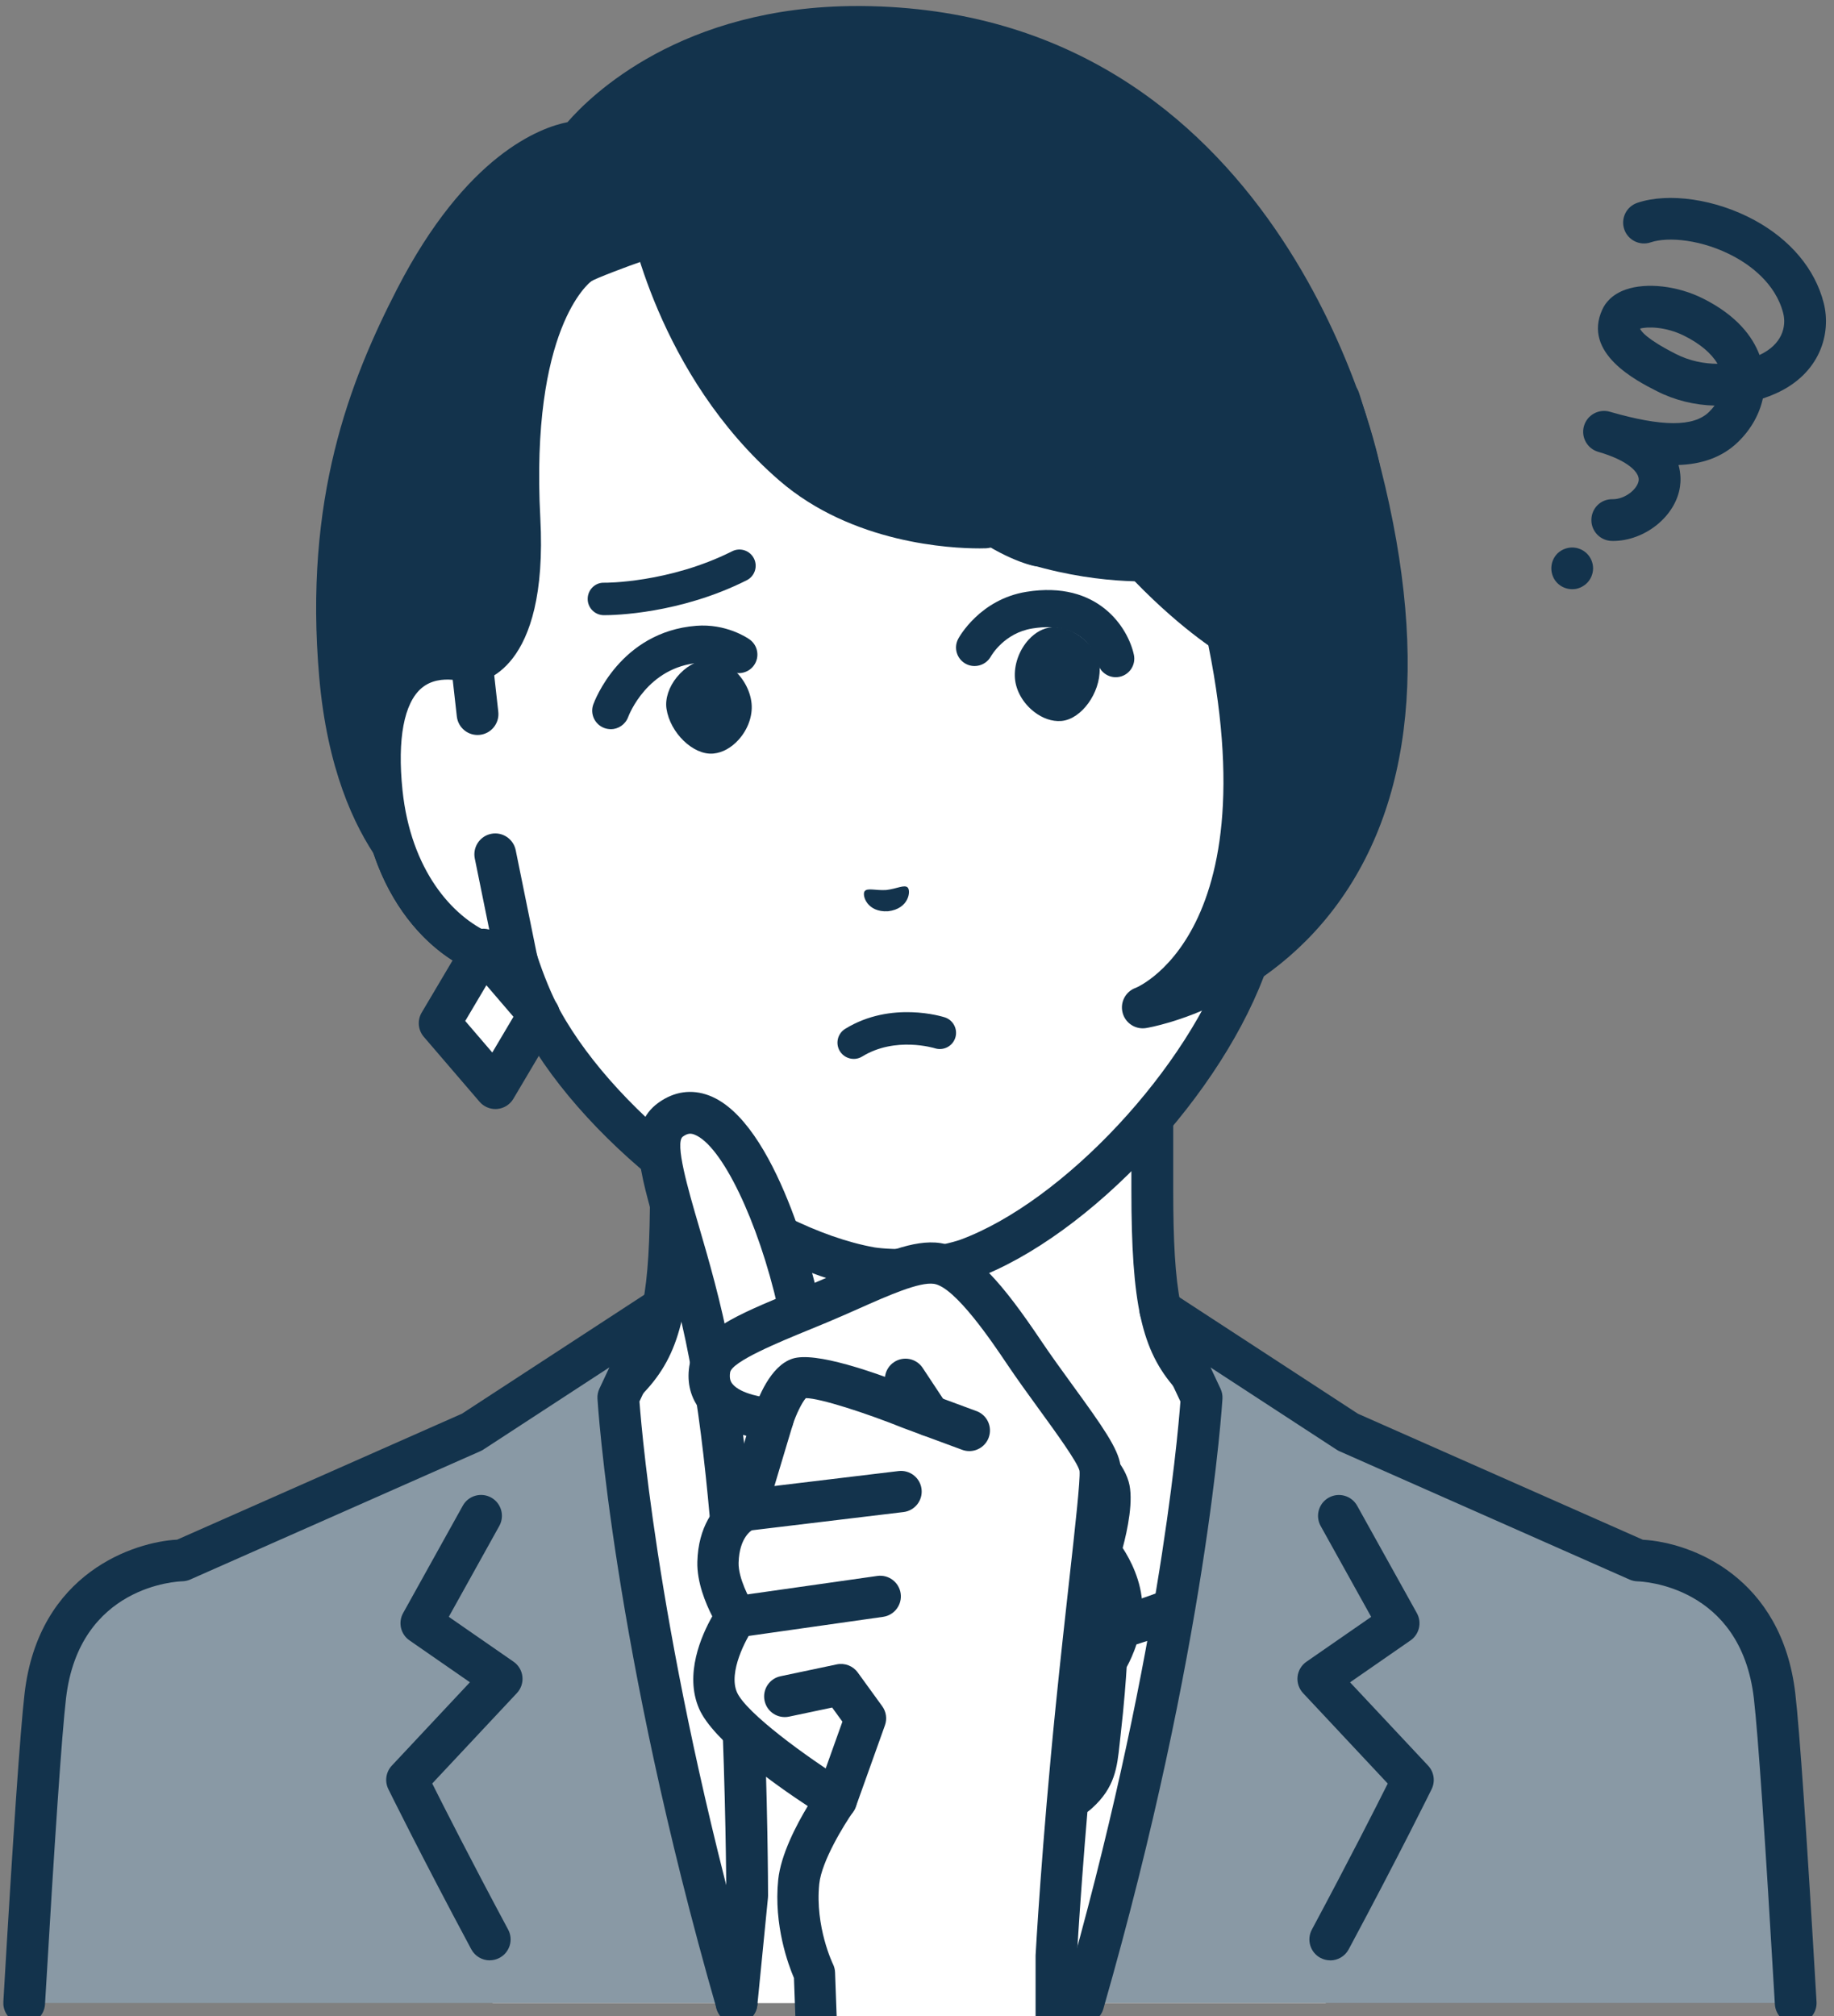<svg width="161" height="177" viewBox="0 0 161 177" fill="none" xmlns="http://www.w3.org/2000/svg">
<rect x="0" y="0" width="161" height="177" fill="#808080" stroke="none"/>
<g clip-path="url(#clip0_4074_10965)">
<path d="M141.575 47.486C141.555 47.486 141.534 47.486 141.512 47.486C140.499 47.475 139.69 46.645 139.701 45.633C139.713 44.621 140.518 43.804 141.555 43.823C141.562 43.823 141.571 43.823 141.578 43.823C142.674 43.823 143.741 42.931 143.851 42.193C143.956 41.474 142.9 40.414 140.303 39.664C139.332 39.384 138.771 38.367 139.052 37.396C139.332 36.425 140.351 35.864 141.32 36.144C145.914 37.473 148.679 37.48 150.025 36.167C150.207 35.989 150.371 35.8 150.515 35.606C148.761 35.558 147.031 35.139 145.472 34.348C143.671 33.436 138.888 31.01 140.666 27.16C140.923 26.603 141.487 25.851 142.715 25.42C144.546 24.779 147.268 25.089 149.486 26.197C152.482 27.693 153.859 29.558 154.463 31.163C156.451 30.239 156.841 28.666 156.54 27.488C155.859 24.832 153.565 23.247 152.261 22.541C149.466 21.024 146.445 20.756 144.906 21.275C143.949 21.599 142.909 21.084 142.585 20.126C142.262 19.169 142.777 18.129 143.737 17.805C146.493 16.875 150.622 17.484 154.01 19.322C157.169 21.036 159.331 23.612 160.092 26.578C160.792 29.298 159.759 32.818 155.879 34.546C155.51 34.71 155.134 34.856 154.753 34.982C154.452 36.374 153.711 37.692 152.587 38.789C151.148 40.191 149.327 40.749 147.35 40.818C147.571 41.589 147.546 42.268 147.48 42.728C147.097 45.321 144.405 47.489 141.58 47.489L141.575 47.486ZM143.976 28.853C144.056 29.061 144.516 29.754 147.127 31.078C148.331 31.689 149.591 31.931 150.777 31.936C150.237 31.015 149.236 30.167 147.847 29.474C146.21 28.657 144.564 28.664 143.974 28.851L143.976 28.853Z" fill="#13334C"/>
<path d="M138.015 51.722C137.527 51.722 137.055 51.526 136.713 51.184C136.378 50.851 136.185 50.377 136.185 49.889C136.185 49.401 136.381 48.936 136.713 48.594C137.144 48.17 137.78 47.976 138.375 48.097C138.489 48.122 138.603 48.154 138.717 48.202C138.822 48.243 138.929 48.3 139.028 48.366C139.135 48.439 139.224 48.512 139.312 48.594C139.654 48.936 139.851 49.408 139.851 49.889C139.851 50.37 139.654 50.849 139.312 51.184C139.224 51.273 139.135 51.348 139.028 51.412C138.929 51.485 138.825 51.535 138.717 51.583C138.603 51.631 138.489 51.665 138.375 51.69C138.252 51.715 138.132 51.722 138.018 51.722H138.015Z" fill="#13334C"/>
<path d="M126.798 132.651C111.72 126.981 107.165 123.612 104.557 120.675C101.948 117.739 101.15 113.993 101.15 104.477V74.894L80.016 80.097L58.883 74.894V104.477C58.883 113.991 58.087 117.739 55.477 120.675C52.868 123.612 48.313 126.981 33.235 132.651C18.174 138.314 63.146 165.412 63.146 165.412H96.883C96.883 165.412 141.857 138.312 126.794 132.651H126.798Z" fill="white"/>
<path d="M96.888 167.245C96.267 167.245 95.661 166.928 95.317 166.358C94.795 165.492 95.073 164.366 95.941 163.844C109.575 155.627 128.547 141.586 128.044 136.096C128.016 135.806 127.946 135.04 126.154 134.366C111.342 128.796 106.26 125.351 103.187 121.893C100.223 118.557 99.32 114.488 99.32 104.479V77.236L80.457 81.879C80.17 81.95 79.869 81.95 79.582 81.879L60.718 77.236V104.479C60.718 114.488 59.815 118.557 56.852 121.893C53.779 125.351 48.697 128.796 33.885 134.366C32.09 135.04 32.02 135.806 31.995 136.096C31.491 141.588 50.466 155.629 64.099 163.844C64.966 164.366 65.246 165.492 64.724 166.358C64.202 167.227 63.076 167.505 62.209 166.983C56.398 163.481 27.456 145.521 28.349 135.763C28.488 134.238 29.339 132.161 32.599 130.937C47.539 125.319 51.77 122.1 54.116 119.46C56.371 116.923 57.059 113.421 57.059 104.479V74.897C57.059 74.333 57.319 73.802 57.761 73.456C58.204 73.109 58.78 72.984 59.33 73.118L80.026 78.214L100.722 73.118C101.269 72.984 101.846 73.107 102.291 73.456C102.733 73.802 102.993 74.336 102.993 74.897V104.479C102.993 113.421 103.681 116.92 105.936 119.46C108.282 122.102 112.513 125.319 127.453 130.937C130.713 132.161 131.564 134.238 131.703 135.763C132.596 145.518 103.654 163.481 97.843 166.983C97.546 167.161 97.22 167.245 96.899 167.245H96.888Z" fill="#13334C"/>
<path d="M79.812 145.552C59.592 145.552 46.602 136.189 46.602 136.189L33.468 142.456L43.244 175.828H116.383L126.156 142.456L113.024 136.189C113.024 136.189 100.032 145.552 79.814 145.552H79.812Z" fill="white"/>
<path d="M79.811 147.385C74.949 147.385 70.084 146.852 65.348 145.803C64.361 145.584 63.736 144.606 63.958 143.617C64.177 142.63 65.152 142.007 66.144 142.224C70.617 143.215 75.218 143.719 79.814 143.719C99.217 143.719 111.829 134.792 111.955 134.703C112.775 134.11 113.92 134.297 114.513 135.118C115.105 135.938 114.918 137.083 114.098 137.676C113.548 138.072 100.389 147.385 79.816 147.385H79.811Z" fill="#13334C"/>
<path d="M143.799 136.976L118.331 125.711L101.862 114.969L105.486 122.674C105.486 122.674 104.269 143.911 95.1 175.826H157.637C156.89 163 156.203 152.481 155.784 148.872C154.427 137.167 143.817 136.976 143.797 136.976H143.799Z" fill="#8999A5"/>
<path d="M95.1 177.661C94.934 177.661 94.763 177.639 94.594 177.591C93.621 177.31 93.06 176.296 93.338 175.325C101.611 146.528 103.385 126.267 103.624 123.028L100.202 115.753C99.854 115.012 100.041 114.13 100.658 113.592C101.276 113.054 102.174 112.992 102.861 113.439L119.207 124.102L144.219 135.163C148.55 135.41 156.423 138.469 157.604 148.667C157.982 151.925 158.607 161.028 159.466 175.726C159.526 176.736 158.755 177.602 157.745 177.661C156.721 177.721 155.869 176.95 155.809 175.94C154.955 161.313 154.334 152.278 153.965 149.091C152.814 139.167 144.13 138.825 143.761 138.816C143.521 138.809 143.275 138.756 143.058 138.661L117.591 127.396C117.499 127.357 117.413 127.309 117.331 127.255L106.267 120.037L107.144 121.904C107.274 122.18 107.334 122.483 107.315 122.788C107.304 123.003 105.979 144.597 96.86 176.341C96.63 177.144 95.896 177.668 95.1 177.668V177.661Z" fill="#13334C"/>
<path d="M116.778 172.085C116.486 172.085 116.189 172.014 115.914 171.869C115.022 171.39 114.687 170.279 115.163 169.388C118.419 163.312 120.797 158.618 121.825 156.566L114.393 148.63C114.028 148.24 113.853 147.714 113.907 147.185C113.964 146.656 114.247 146.177 114.685 145.874L120.371 141.935L115.936 133.957C115.444 133.073 115.763 131.958 116.648 131.466C117.532 130.975 118.647 131.292 119.139 132.177L124.381 141.606C124.839 142.429 124.597 143.467 123.822 144.002L118.517 147.68L125.37 154.996C125.89 155.552 126.013 156.373 125.678 157.057C125.651 157.114 122.826 162.852 118.394 171.123C118.063 171.739 117.432 172.09 116.778 172.09V172.085Z" fill="#13334C"/>
<path d="M57.906 114.971L41.436 125.713L15.968 136.978C15.948 136.978 5.338 137.171 3.983 148.874C3.566 152.485 2.88 163.002 2.13 175.828H64.668C55.498 143.913 54.281 122.676 54.281 122.676L57.906 114.971Z" fill="#8999A5"/>
<path d="M64.665 177.661C63.869 177.661 63.135 177.139 62.905 176.334C53.786 144.59 52.461 122.996 52.45 122.781C52.431 122.476 52.491 122.173 52.621 121.897L53.498 120.03L42.432 127.248C42.35 127.302 42.263 127.348 42.172 127.389L16.704 138.653C16.481 138.751 16.242 138.804 15.998 138.811C15.633 138.82 6.947 139.164 5.795 149.088C5.426 152.278 4.806 161.313 3.951 175.938C3.892 176.948 3.028 177.73 2.015 177.659C1.006 177.6 0.235 176.733 0.294 175.723C1.151 161.028 1.778 151.924 2.157 148.664C3.392 137.995 11.878 135.343 15.551 135.156L40.553 124.099L56.9 113.436C57.584 112.99 58.484 113.051 59.102 113.589C59.72 114.127 59.907 115.009 59.558 115.75L56.136 123.025C56.378 126.265 58.151 146.528 66.423 175.322C66.703 176.296 66.14 177.31 65.166 177.588C64.998 177.636 64.827 177.659 64.66 177.659L64.665 177.661Z" fill="#13334C"/>
<path d="M42.99 172.085C42.336 172.085 41.705 171.734 41.374 171.119C36.942 162.847 34.117 157.109 34.09 157.052C33.755 156.368 33.876 155.547 34.398 154.991L41.251 147.675L35.946 143.998C35.17 143.462 34.931 142.425 35.387 141.602L40.628 132.172C41.121 131.288 42.236 130.971 43.12 131.461C44.005 131.954 44.322 133.068 43.832 133.953L39.397 141.93L45.083 145.87C45.521 146.173 45.804 146.652 45.861 147.181C45.918 147.709 45.74 148.238 45.375 148.626L37.943 156.562C38.971 158.614 41.351 163.308 44.607 169.384C45.086 170.275 44.748 171.385 43.857 171.864C43.581 172.012 43.284 172.081 42.993 172.081L42.99 172.085Z" fill="#13334C"/>
<path d="M75.604 2.362C58.339 2.228 50.785 12.434 50.785 12.434C50.785 12.434 43.529 12.523 36.482 26.218C32.321 34.302 28.525 44.169 29.852 59.316C31.17 74.359 38.481 78.243 38.481 78.243L117.231 64.27L119.285 40.975C117.242 31.441 106.411 2.601 75.604 2.362Z" fill="#13334C"/>
<path d="M38.474 80.076C38.187 80.076 37.895 80.008 37.622 79.862C37.287 79.684 29.417 75.328 28.026 59.476C26.651 43.795 30.705 33.441 34.852 25.381C40.928 13.572 47.427 11.199 49.819 10.724C51.837 8.399 59.809 0.529 75.262 0.529C75.38 0.529 75.499 0.529 75.62 0.529C112.138 0.816 120.73 38.967 121.079 40.592C121.118 40.77 121.129 40.955 121.113 41.137L119.057 64.432C118.968 65.44 118.081 66.186 117.071 66.097C116.064 66.008 115.318 65.119 115.407 64.111L117.438 41.098C116.613 37.528 108.084 4.448 75.592 4.195C75.483 4.195 75.371 4.195 75.264 4.195C59.458 4.195 52.545 13.148 52.256 13.531C51.914 13.985 51.378 14.26 50.811 14.267C50.783 14.27 44.45 14.741 38.114 27.057C34.011 35.034 30.39 44.443 31.681 59.157C32.88 72.85 39.297 76.6 39.364 76.636C40.239 77.129 40.565 78.237 40.084 79.117C39.751 79.728 39.124 80.074 38.477 80.074L38.474 80.076Z" fill="#13334C"/>
<path d="M86.478 46.299C86.478 46.299 76.492 46.755 69.607 40.793C59.257 31.831 56.916 18.549 56.916 18.549C56.916 18.549 57.155 22.687 56.206 22.997C55.541 23.214 52.123 24.486 51.825 24.734C51.385 24.937 50.91 23.154 50.91 23.154C50.91 23.154 44.803 26.068 45.601 45.583C46.096 57.678 41.435 58.129 41.41 58.131C37.48 57.023 32.353 58.416 33.509 69.546C34.532 79.404 40.938 84.171 45.373 84.335C45.975 86.182 46.691 87.974 47.536 89.554C52.981 99.464 66.281 109.482 76.442 111.304C76.442 111.304 78.255 111.616 80.703 111.402C83.152 111.187 84.882 110.565 84.882 110.565C94.574 107.006 105.932 94.829 109.573 84.126C110.131 82.423 110.523 80.533 110.797 78.611C115.135 77.681 120.616 71.872 119.911 61.986C119.118 50.827 113.827 50.343 110.149 52.117C110.149 52.117 110.149 52.117 110.147 52.117L108.576 56.102L102.165 50.964C102.165 50.964 97.093 51.52 90.445 49.559C87.449 48.677 86.483 46.299 86.483 46.299H86.478Z" fill="white"/>
<path d="M85.939 48.139C83.531 48.139 74.824 47.733 68.409 42.177C57.691 32.896 55.213 19.434 55.113 18.866C54.938 17.87 55.603 16.919 56.599 16.744C57.598 16.566 58.546 17.234 58.722 18.23C58.745 18.355 61.098 30.999 70.807 39.41C77.036 44.803 86.305 44.475 86.399 44.471C87.409 44.427 88.264 45.209 88.309 46.219C88.355 47.229 87.573 48.084 86.565 48.13C86.508 48.132 86.292 48.141 85.941 48.141L85.939 48.139Z" fill="#13334C"/>
<path d="M78.98 113.31C77.314 113.31 76.192 113.121 76.131 113.109C65.457 111.194 51.632 100.812 45.93 90.436C45.241 89.146 44.601 87.671 44.015 86.027C38.548 85.07 32.686 79.356 31.688 69.733C31.077 63.849 32.075 59.764 34.656 57.589C36.409 56.114 38.776 55.639 41.368 56.228C42.346 55.706 44.17 53.148 43.773 45.677C42.759 26.613 49.208 22.051 49.947 21.593C50.809 21.059 51.937 21.326 52.468 22.185C52.993 23.033 52.742 24.144 51.912 24.684C51.736 24.812 46.548 28.826 47.432 45.48C48.15 59.002 42.243 59.896 41.569 59.953C41.35 59.971 41.129 59.951 40.916 59.891C39.991 59.631 38.254 59.349 37.018 60.391C35.468 61.697 34.868 64.879 35.333 69.355C36.252 78.201 41.797 82.368 45.442 82.502C46.21 82.53 46.878 83.036 47.115 83.766C47.736 85.662 48.422 87.32 49.154 88.69C54.297 98.053 67.207 107.786 76.767 109.5C76.767 109.5 78.394 109.767 80.544 109.578C82.699 109.388 84.251 108.846 84.267 108.841C93.371 105.497 104.394 93.671 107.838 83.538C108.315 82.083 108.702 80.332 108.983 78.353C109.09 77.594 109.662 76.981 110.412 76.819C113.978 76.055 118.715 70.987 118.084 62.116C117.765 57.63 116.622 54.6 114.867 53.581C113.469 52.771 111.81 53.35 110.943 53.765C110.032 54.205 108.937 53.822 108.497 52.91C108.057 51.998 108.44 50.904 109.352 50.464C111.974 49.201 114.584 49.181 116.705 50.41C119.625 52.103 121.319 55.952 121.738 61.854C122.425 71.505 117.644 78.148 112.428 80.04C112.136 81.762 111.762 83.323 111.313 84.693C107.494 95.922 95.682 108.547 85.514 112.282C85.423 112.316 83.517 112.993 80.864 113.225C80.186 113.285 79.553 113.307 78.98 113.307V113.31Z" fill="#13334C"/>
<path d="M41.922 62.684L41.413 58.129C37.483 57.021 32.356 58.414 33.511 69.544C34.535 79.402 40.941 84.169 45.376 84.333L43.477 74.99L41.926 62.686L41.922 62.684Z" fill="white"/>
<path d="M45.373 86.166C45.351 86.166 45.328 86.166 45.305 86.166C39.508 85.952 32.766 80.12 31.688 69.735C31.077 63.851 32.075 59.763 34.658 57.591C36.532 56.013 39.106 55.58 41.91 56.369C42.629 56.572 43.151 57.187 43.235 57.928L43.743 62.483C43.855 63.489 43.133 64.396 42.127 64.508C41.122 64.622 40.214 63.897 40.103 62.891L39.742 59.677C38.869 59.597 37.834 59.709 37.018 60.395C35.465 61.701 34.868 64.884 35.333 69.359C36.063 76.388 39.713 80.462 43.012 81.907L41.68 75.36C41.48 74.368 42.12 73.401 43.11 73.198C44.101 72.995 45.068 73.638 45.271 74.628L47.17 83.971C47.282 84.52 47.136 85.092 46.771 85.521C46.422 85.931 45.912 86.168 45.373 86.168V86.166Z" fill="#13334C"/>
<path d="M91.143 49.719C91.024 49.719 90.901 49.707 90.78 49.682C90.331 49.591 79.703 47.257 71.698 28.432C71.302 27.502 71.737 26.426 72.667 26.029C73.597 25.633 74.673 26.068 75.07 26.998C82.327 44.063 91.412 46.071 91.501 46.089C92.493 46.29 93.135 47.254 92.937 48.246C92.761 49.117 91.998 49.717 91.143 49.717V49.719Z" fill="#13334C"/>
<path d="M108.572 57.935C108.265 57.935 107.952 57.858 107.667 57.694C107.12 57.381 94.144 49.785 85.608 29.196C85.22 28.261 85.665 27.19 86.6 26.802C87.532 26.417 88.606 26.859 88.993 27.794C97.016 47.147 109.364 54.445 109.489 54.516C110.364 55.02 110.668 56.139 110.164 57.017C109.824 57.607 109.209 57.938 108.575 57.938L108.572 57.935Z" fill="#13334C"/>
<path d="M110.147 52.117L110.437 56.691L111.046 69.079L110.797 78.611C115.136 77.681 120.616 71.872 119.912 61.987C119.119 50.825 113.827 50.344 110.147 52.117Z" fill="white"/>
<path d="M110.797 80.442C110.373 80.442 109.958 80.296 109.628 80.02C109.194 79.662 108.953 79.124 108.966 78.563L109.215 69.031C109.24 68.019 110.065 67.207 111.094 67.249C112.106 67.276 112.904 68.117 112.876 69.127L112.703 75.807C115.699 73.81 118.587 69.163 118.086 62.117C117.767 57.63 116.624 54.598 114.869 53.581C113.948 53.047 112.908 53.116 112.06 53.346L112.265 56.574C112.329 57.584 111.563 58.455 110.553 58.519C109.539 58.585 108.672 57.817 108.609 56.807L108.319 52.234C108.271 51.49 108.681 50.793 109.352 50.467C111.976 49.201 114.586 49.181 116.706 50.41C119.627 52.101 121.321 55.952 121.74 61.854C122.481 72.271 116.855 79.183 111.182 80.401C111.055 80.428 110.927 80.442 110.797 80.442Z" fill="#13334C"/>
<path d="M106.194 49.361C115.605 82.987 100.321 88.435 100.321 88.435C100.321 88.435 133.073 83.098 117.559 35.042L106.194 49.361Z" fill="#13334C"/>
<path d="M100.319 90.27C99.496 90.27 98.757 89.714 98.548 88.896C98.311 87.977 98.814 87.031 99.706 86.714C99.822 86.668 113.186 81.147 104.43 49.858C104.156 48.885 104.726 47.873 105.699 47.601C106.675 47.328 107.685 47.898 107.957 48.871C113.052 67.076 111.1 77.46 107.975 83.262C110.606 81.566 113.424 79.065 115.642 75.415C121.284 66.125 121.341 52.731 115.813 35.607C115.503 34.645 116.029 33.612 116.994 33.3C117.958 32.988 118.989 33.517 119.301 34.481C125.185 52.704 124.994 67.137 118.733 77.383C112.085 88.264 101.081 90.17 100.615 90.245C100.515 90.261 100.417 90.27 100.319 90.27Z" fill="#13334C"/>
<path d="M43.489 95.523L38.595 89.821L42.425 83.358L47.32 89.057L43.489 95.523Z" fill="white"/>
<path d="M43.49 97.356C42.959 97.356 42.45 97.123 42.099 96.718L37.204 91.016C36.694 90.421 36.618 89.563 37.017 88.889L40.847 82.423C41.148 81.915 41.675 81.584 42.263 81.532C42.856 81.481 43.428 81.716 43.814 82.163L48.708 87.865C49.219 88.46 49.294 89.317 48.895 89.992L45.065 96.458C44.764 96.966 44.238 97.296 43.649 97.349C43.595 97.353 43.542 97.356 43.49 97.356ZM40.841 89.625L43.216 92.393L45.074 89.256L42.699 86.488L40.841 89.625Z" fill="#13334C"/>
<path d="M53.074 54.003C53.033 54.003 53.008 54.003 52.994 54.003C52.208 53.992 51.579 53.346 51.59 52.558C51.601 51.771 52.244 51.126 53.033 51.153C53.113 51.163 58.737 51.178 64.273 48.392C64.975 48.039 65.832 48.322 66.185 49.024C66.539 49.726 66.256 50.583 65.554 50.937C59.67 53.898 53.856 54.003 53.076 54.003H53.074Z" fill="#13334C"/>
<path d="M75.9 78.24C76.135 77.914 76.866 78.187 77.794 78.128C78.718 78.025 79.392 77.629 79.68 77.907C79.976 78.196 79.803 79.781 77.958 79.993C76.107 80.109 75.658 78.577 75.9 78.242V78.24Z" fill="#13334C"/>
<path d="M95.142 56.112C94.296 55.385 93.277 55.004 92.344 55.065C91.619 55.111 90.897 55.501 90.299 56.153C89.465 57.065 89.004 58.364 89.098 59.55C89.184 60.633 89.809 61.727 90.769 62.477C91.519 63.063 92.358 63.35 93.145 63.291C93.172 63.291 93.199 63.286 93.227 63.284C94.946 63.102 96.585 60.833 96.535 58.706C96.514 57.815 95.992 56.846 95.144 56.114L95.142 56.112Z" fill="#13334C"/>
<path d="M97.945 59.447C97.195 59.447 96.521 58.925 96.354 58.161C96.208 57.544 95.221 54.425 90.62 55.17C88.158 55.569 87.03 57.546 86.982 57.628C86.544 58.408 85.557 58.697 84.775 58.269C83.991 57.84 83.697 56.867 84.118 56.078C84.194 55.936 86.015 52.617 90.098 51.953C96.409 50.93 99.031 55.118 99.539 57.475C99.728 58.355 99.17 59.222 98.29 59.411C98.173 59.436 98.059 59.447 97.945 59.447Z" fill="#13334C"/>
<path d="M59.432 59.427C60.139 58.563 61.078 58.011 62.004 57.911C62.724 57.831 63.507 58.086 64.206 58.626C65.187 59.379 65.866 60.58 65.978 61.761C66.08 62.844 65.656 64.03 64.84 64.935C64.204 65.641 63.427 66.07 62.642 66.148C62.615 66.15 62.588 66.152 62.56 66.154C60.834 66.273 58.828 64.324 58.509 62.219C58.375 61.337 58.719 60.293 59.43 59.427H59.432Z" fill="#13334C"/>
<path d="M53.614 64.009C53.43 64.009 53.243 63.977 53.058 63.911C52.217 63.603 51.779 62.68 52.083 61.837C52.176 61.577 54.444 55.464 61.115 54.935C63.725 54.726 65.597 55.984 65.8 56.13C66.534 56.65 66.71 57.664 66.19 58.401C65.675 59.13 64.667 59.308 63.933 58.8C63.887 58.77 62.802 58.075 61.37 58.184C56.827 58.544 55.21 62.767 55.142 62.947C54.898 63.603 54.273 64.014 53.61 64.014L53.614 64.009Z" fill="#13334C"/>
<path d="M74.945 92.954C74.466 92.954 73.998 92.712 73.729 92.277C73.317 91.606 73.526 90.729 74.195 90.316C78.246 87.822 82.755 89.247 82.944 89.308C83.692 89.552 84.1 90.357 83.859 91.105C83.615 91.853 82.81 92.261 82.062 92.019C82.032 92.01 78.597 90.952 75.69 92.744C75.457 92.888 75.2 92.956 74.945 92.956V92.954Z" fill="#13334C"/>
<path d="M97.325 130.578C96.853 128.982 95.033 127.68 92.013 125.272C89.867 123.563 87.555 121.358 84.733 122.003C81.911 122.648 72.853 127.803 72.853 127.803C72.853 127.803 72.012 122.931 70.083 114.416C68.166 105.951 63.456 94.994 58.875 98.291C56.037 100.333 60.138 107.451 62.309 118.946C65.555 136.138 65.594 166.416 65.594 166.416L64.664 175.827H87.884L88.465 170.545C88.465 170.545 90.743 167.923 91.041 164.025C91.18 162.215 91.267 157.705 91.267 157.705C91.267 157.705 92.968 158.875 94.646 157.363C96.324 155.852 96.267 154.577 96.552 152.122C96.96 148.625 97.103 145.804 97.103 145.804C97.103 145.804 98.531 143.588 98.451 141.01C98.371 138.432 96.552 136.236 96.552 136.236C96.552 136.236 97.794 132.176 97.32 130.578H97.325Z" fill="white"/>
<path d="M87.889 177.658C87.823 177.658 87.754 177.654 87.686 177.647C86.68 177.537 85.955 176.63 86.065 175.625L86.646 170.342C86.687 169.973 86.84 169.622 87.084 169.341C87.097 169.325 88.972 167.087 89.216 163.881C89.348 162.144 89.437 157.71 89.437 157.664C89.45 156.992 89.831 156.378 90.431 156.071C91.03 155.763 91.748 155.808 92.305 156.189C92.651 156.394 93.039 156.34 93.419 155.995C94.352 155.156 94.436 154.662 94.644 152.71L94.733 151.905C95.127 148.513 95.271 145.736 95.273 145.709C95.289 145.39 95.389 145.08 95.562 144.811C95.569 144.799 96.68 143.014 96.62 141.065C96.561 139.17 95.152 137.415 95.136 137.397C94.751 136.922 94.621 136.282 94.799 135.698C95.36 133.856 95.724 131.661 95.565 131.095C95.305 130.217 93.816 129.039 91.757 127.409L90.868 126.702C90.65 126.529 90.431 126.349 90.21 126.168C88.155 124.497 86.694 123.43 85.139 123.786C83.274 124.212 77.169 127.452 73.756 129.394C73.239 129.689 72.607 129.714 72.069 129.458C71.529 129.203 71.148 128.701 71.045 128.113C71.036 128.065 70.188 123.18 68.294 114.82C66.566 107.189 63.34 100.5 60.95 99.595C60.645 99.481 60.371 99.469 59.945 99.775C59.209 100.304 60.424 104.46 61.31 107.494C62.191 110.508 63.287 114.259 64.108 118.604C67.35 135.764 67.425 165.169 67.425 166.412C67.425 166.473 67.423 166.533 67.416 166.594L66.486 176.005C66.385 177.013 65.494 177.745 64.482 177.649C63.474 177.549 62.74 176.653 62.838 175.645L63.759 166.325C63.752 164.485 63.595 135.648 60.506 119.283C59.719 115.114 58.65 111.459 57.791 108.52C56.087 102.693 54.961 98.843 57.802 96.8C59.181 95.808 60.718 95.587 62.245 96.166C68.175 98.414 71.504 112.417 71.864 114.008C72.981 118.939 73.74 122.685 74.18 124.96C77.146 123.337 82.15 120.708 84.318 120.214C87.734 119.432 90.385 121.591 92.519 123.326C92.731 123.499 92.941 123.67 93.15 123.836L94.033 124.536C96.716 126.661 98.49 128.065 99.078 130.056C99.548 131.647 98.971 134.337 98.556 135.885C99.226 136.913 100.216 138.78 100.282 140.951C100.357 143.372 99.397 145.449 98.907 146.345C98.85 147.286 98.69 149.591 98.371 152.332L98.287 153.102C98.068 155.147 97.881 156.912 95.873 158.722C94.938 159.566 93.948 159.901 93.046 159.955C93.005 161.385 92.945 163.156 92.868 164.162C92.603 167.632 90.982 170.221 90.23 171.256L89.706 176.026C89.603 176.963 88.81 177.658 87.886 177.658H87.889Z" fill="#13334C"/>
<path d="M96.556 138.067C96.164 138.067 95.77 137.942 95.435 137.684C92.897 135.717 88.837 132.776 87.594 132.263C86.589 132.176 82.659 133.631 79.111 135.402C78.206 135.853 77.105 135.489 76.653 134.584C76.202 133.679 76.567 132.58 77.472 132.126C81.416 130.152 86.584 127.977 88.807 128.802C90.907 129.584 96.565 133.925 97.678 134.787C98.478 135.407 98.624 136.558 98.004 137.356C97.641 137.821 97.101 138.065 96.554 138.065L96.556 138.067Z" fill="#13334C"/>
<path d="M97.106 147.636C96.671 147.636 96.233 147.481 95.884 147.166C92.521 144.148 88.379 140.662 87.253 140.023C86.329 140.071 83.304 141.088 80.561 142.28C79.633 142.684 78.555 142.258 78.152 141.332C77.748 140.404 78.172 139.326 79.1 138.922C83.826 136.866 86.931 136.052 88.326 136.501C89.824 136.984 94.596 141.086 98.333 144.442C99.085 145.116 99.149 146.275 98.472 147.029C98.109 147.433 97.61 147.638 97.108 147.638L97.106 147.636Z" fill="#13334C"/>
<path d="M91.126 163.745C90.228 163.745 89.445 163.086 89.316 162.172C88.661 157.58 84.318 152.669 84.273 152.622C83.901 152.207 83.739 151.641 83.833 151.094L84.448 147.481C84.546 146.899 84.918 146.402 85.447 146.142C85.976 145.882 86.596 145.894 87.115 146.172L90.1 147.766C90.738 148.108 91.117 148.794 91.064 149.516C90.978 150.677 90.918 152.897 91.121 153.912C91.447 155.542 92.282 156.18 92.318 156.208C93.164 156.764 93.376 157.886 92.82 158.731C92.692 158.923 92.535 159.085 92.357 159.21C92.619 160.013 92.822 160.833 92.941 161.659C93.084 162.66 92.386 163.587 91.386 163.731C91.299 163.743 91.21 163.749 91.126 163.749V163.745Z" fill="#13334C"/>
</g>
<path d="M89.885 118.7C87.362 114.945 84.66 111.274 82.27 110.913C79.949 110.561 76.111 112.665 71.849 114.44C66.969 116.47 62.64 117.992 62.304 120.211C61.675 124.367 67.858 124.552 67.858 124.552L65.454 132.577C65.454 132.577 63.127 133.475 63.032 137.139C62.974 139.34 64.638 141.931 64.638 141.931C64.638 141.931 61.67 146.148 63.039 149.28C64.408 152.413 73.421 158.001 73.421 158.001C73.421 158.001 70.42 162.26 70.122 165.199C69.684 169.522 71.5 173.218 71.5 173.218L71.64 177.053H92.729V171.72C92.729 171.72 93.243 162.267 94.494 149.873C95.64 138.54 96.761 130.286 96.571 128.888C96.353 127.264 92.621 122.761 89.89 118.7H89.885Z" fill="white"/>
<path d="M71.636 178.862C70.666 178.862 69.861 178.093 69.825 177.117L69.699 173.635C69.214 172.503 67.91 169.017 68.316 165.014C68.54 162.815 69.913 160.195 70.91 158.544C68.019 156.643 62.6 152.803 61.375 150.004C60.058 146.987 61.574 143.566 62.528 141.886C61.95 140.761 61.17 138.894 61.218 137.092C61.296 134.032 62.703 132.228 63.921 131.366L65.518 126.04C64.19 125.72 62.582 125.086 61.533 123.83C60.64 122.759 60.286 121.415 60.509 119.94C60.963 116.945 64.776 115.383 69.602 113.405C70.109 113.198 70.626 112.986 71.151 112.767C72.1 112.372 73.029 111.96 73.925 111.563C77.303 110.065 80.221 108.773 82.539 109.12C85.403 109.553 88.048 112.72 91.388 117.687C92.254 118.975 93.225 120.312 94.166 121.607C96.786 125.212 98.162 127.163 98.362 128.642C98.504 129.702 98.214 132.408 97.483 138.968C97.14 142.046 96.714 145.878 96.292 150.052C95.104 161.809 94.579 171.017 94.536 171.765V177.049C94.536 178.05 93.724 178.862 92.723 178.862C91.721 178.862 90.91 178.05 90.91 177.049V171.716C90.91 171.684 90.91 171.65 90.912 171.617C90.916 171.522 91.442 161.979 92.684 149.686C93.108 145.492 93.537 141.652 93.879 138.565C94.378 134.1 94.847 129.88 94.768 129.118C94.599 128.367 92.653 125.691 91.232 123.735C90.274 122.416 89.281 121.05 88.379 119.708C87.144 117.87 83.858 112.983 81.995 112.701C80.721 112.508 78.011 113.709 75.393 114.873C74.473 115.281 73.519 115.703 72.542 116.111C72.012 116.332 71.489 116.546 70.977 116.756C68.456 117.789 64.239 119.516 64.093 120.479C64.007 121.043 64.156 121.313 64.314 121.503C65.028 122.364 67.049 122.707 67.915 122.739C68.476 122.759 68.997 123.039 69.327 123.494C69.654 123.95 69.753 124.531 69.593 125.07L67.186 133.096C67.026 133.633 66.625 134.066 66.102 134.266C66.03 134.305 64.898 134.905 64.839 137.187C64.803 138.528 65.804 140.402 66.158 140.953C66.555 141.573 66.539 142.371 66.115 142.973C65.502 143.853 63.919 146.777 64.695 148.552C65.482 150.356 70.826 154.26 74.371 156.456C74.795 156.72 75.093 157.146 75.192 157.633C75.291 158.122 75.185 158.63 74.899 159.038C74.139 160.118 72.125 163.363 71.92 165.377C71.539 169.138 73.106 172.381 73.122 172.413C73.235 172.64 73.298 172.891 73.307 173.146L73.447 176.981C73.483 177.983 72.702 178.821 71.701 178.858C71.679 178.858 71.656 178.858 71.633 178.858L71.636 178.862Z" fill="#13334C"/>
<path d="M85.723 123.871L80.638 121.99C76.68 120.396 71.545 118.626 69.57 119.268C67.606 119.904 66.51 122.793 66.129 124.006C65.829 124.96 66.361 125.975 67.313 126.275C68.264 126.575 69.284 126.045 69.586 125.093C69.881 124.164 70.411 123.093 70.743 122.732C71.974 122.732 76.049 124.049 79.332 125.371L84.465 127.269C84.672 127.346 84.884 127.382 85.094 127.382C85.831 127.382 86.523 126.929 86.794 126.198C87.141 125.26 86.661 124.216 85.723 123.869V123.871Z" fill="#13334C"/>
<path d="M65.45 134.388C64.546 134.388 63.763 133.712 63.653 132.792C63.533 131.797 64.241 130.895 65.236 130.776L78.883 129.134C79.873 129.017 80.78 129.723 80.899 130.717C81.019 131.712 80.311 132.614 79.316 132.733L65.669 134.375C65.594 134.384 65.522 134.388 65.45 134.388Z" fill="#13334C"/>
<path d="M64.634 143.744C63.745 143.744 62.969 143.09 62.843 142.186C62.703 141.196 63.391 140.278 64.383 140.136L77.016 138.341C78.004 138.201 78.924 138.889 79.066 139.881C79.206 140.871 78.518 141.789 77.526 141.931L64.893 143.726C64.807 143.738 64.722 143.744 64.636 143.744H64.634Z" fill="#13334C"/>
<path d="M73.419 159.811C73.216 159.811 73.011 159.778 72.811 159.705C71.868 159.369 71.376 158.332 71.715 157.39L73.951 151.134L73.052 149.894L69.266 150.692C68.285 150.897 67.324 150.273 67.119 149.294C66.911 148.315 67.538 147.352 68.517 147.147L73.455 146.105C74.157 145.959 74.876 146.236 75.296 146.813L77.447 149.779C77.799 150.264 77.887 150.888 77.686 151.452L75.129 158.607C74.865 159.349 74.166 159.809 73.422 159.809L73.419 159.811Z" fill="#13334C"/>
<path d="M81.606 126.092C81.017 126.092 80.44 125.805 80.093 125.278L77.978 122.078C77.425 121.243 77.655 120.118 78.49 119.568C79.324 119.016 80.449 119.246 80.999 120.08L83.115 123.28C83.667 124.114 83.437 125.239 82.603 125.79C82.296 125.993 81.949 126.09 81.606 126.09V126.092Z" fill="#13334C"/>
<defs>
<clipPath id="clip0_4074_10965">
<rect width="160" height="177.131" fill="white" transform="translate(0.296 0.531)"/>
</clipPath>
</defs>
</svg>

